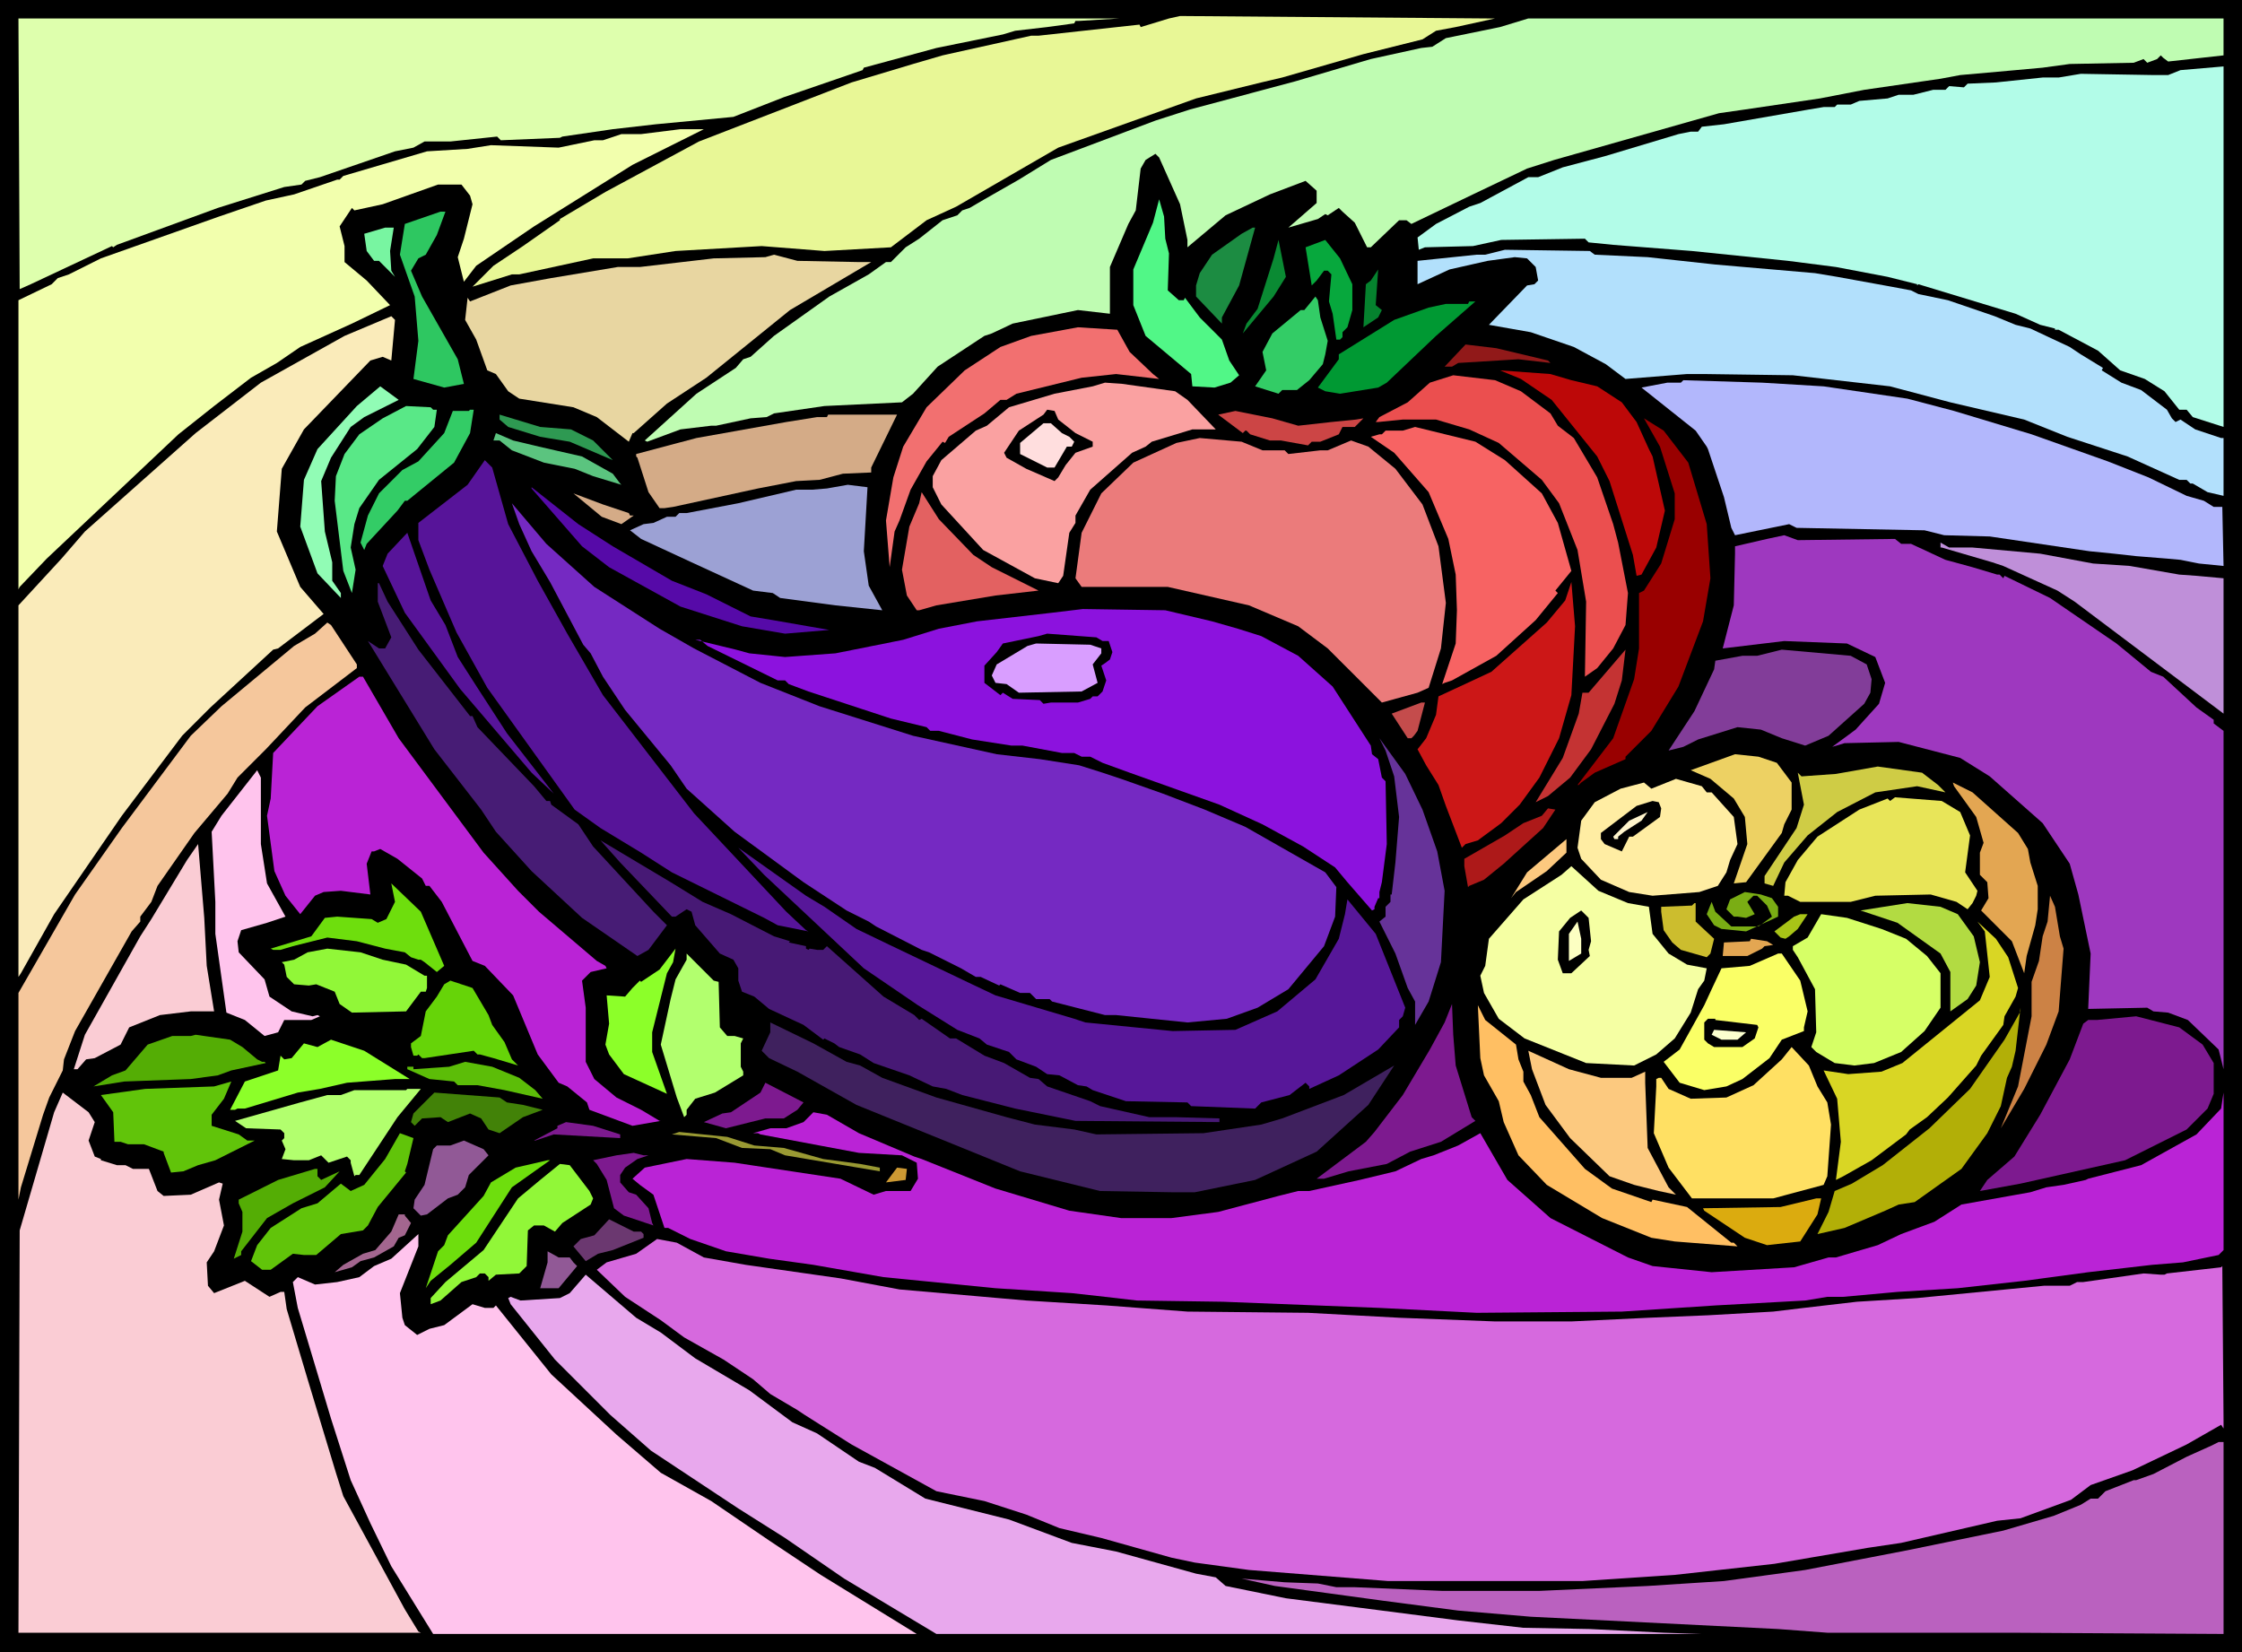 <svg xmlns="http://www.w3.org/2000/svg" fill-rule="evenodd" height="4.472in" preserveAspectRatio="none" stroke-linecap="round" viewBox="0 0 1822 1343" width="6.068in"><style>.brush1{fill:#000}.pen1{stroke:none}.brush16{fill:#3c6}.brush29{fill:#d4ab87}.brush35{fill:#571499}.brush49{fill:#ba23d6}.brush54{fill:#ffc4ed}.brush56{fill:#e3a652}.brush60{fill:#fcc97f}.brush62{fill:#faccd4}.brush65{fill:#6ede0d}.brush74{fill:#91f738}.brush75{fill:#8cff29}.brush76{fill:#b2ff6e}.brush79{fill:#7d1a8f}.brush84{fill:#54ad05}.brush87{fill:#61c40a}.brush90{fill:#915996}</style><path class="pen1 brush1" d="M1822 1343H0V0h1822v1343z"/><path class="pen1" style="fill:#e8f796" d="m1215 15-32 7-16 3-11 7-48 12-66 19-17 4-53 13-112 40-83 48-24 11-29 22-54 3-51-4-70 4-39 6h-28l-60 13h-6l-32 10 17-17 24-16 30-21v-1l37-22 76-41 124-48 50-15 24-7 72-16h6l82-9 1 2 23-7 9-2 251 2h5z"/><path class="pen1" style="fill:#deffad" d="M877 17h-3l-1 2-22 3-26 3-10 3-54 11-59 16-1 2-64 22-41 16-63 6-35 4-41 6-2 1-48 2-3-3-38 4h-21l-9 5-15 3-61 21-12 3-3 3-14 2-54 17-82 30-3 2-1-1-66 31-9 4-1-220h895l-33 2z"/><path class="pen1" style="fill:#bffcb2" d="m1807 45-45 5-4-3-2-2-3 3-8 3-3-3-8 3-52 1-22 3-22 2-45 4-16 3-62 9-36 7-61 9-21 3-134 38-22 7-44 21-50 24-4-3h-6l-23 22h-3l-10-20-10-9-3-3-9 6-2-1-6 4-24 7 23-20v-10l-9-8-29 11-36 17-31 26v-6l-6-29-17-38-3-3-8 5-4 7-4 34-6 11-15 35v38l-26-3-53 11-17 8-6 2-38 25-20 22-9 7-63 3-41 6-6 3-13 1-28 6h-4l-25 3-27 10-2-1 42-38 32-21 6-7 6-2 19-17 45-32 32-18 14-10h4l12-12 11-7 19-15 12-4 4-4 6-2 12-7 28-16 26-16 85-32 28-9 86-23 61-18 41-9 9-1 11-7 44-9 23-7h565v30z"/><path class="pen1" style="fill:#b2fce8" d="m1782 339-5-6h-6l-12-15-16-10-20-7-18-16-32-17h-3v-1l-12-3-20-9-79-24-1 1v-1l-24-6-42-8-39-5-78-8-64-5-20-2-3-3-68 1-23 5-39 1-5 2-1-10 15-11 27-14 9-3 39-21h8l20-8 34-9 60-18 10-2h6l3-4 18-2 69-12 12-2h9l2-2h11l7-3 23-2 9-3h12l16-4h10l3-3 12 1 3-3 23-1 38-4h13l18-3 59 1h12l10-4 35-3v293l-25-8z"/><path class="pen1" style="fill:#f2ffad" d="m514 134-80 50-47 32-10 13-5-20 5-15 7-28-2-7-7-9h-19l-45 16-23 5-2-2-10 15 4 16v13l18 15 19 20-31 15-42 19-19 13-21 12-30 23-29 23L38 454l-22 23-1 2V244l27-13 5-5 9-3 26-13 96-34 38-13 23-5 35-12h2l3-3 68-20 33-2 19-3 55 2 29-6h7l15-5h16l32-4h19l-58 29z"/><path class="pen1" style="fill:#51f787" d="m947 194 3 12-1 30 9 8h4l1-2 12 16 18 18 6 17 8 12-7 6-13 4-18-1-1-10-37-31-10-25v-29l16-38 5-19 4 14 1 18z"/><path class="pen1" style="fill:#2ec761" d="m355 191-9 16-6 3-6 10 9 21 29 51 5 20-16 3-25-7 4-31-3-36-12-34 4-25 29-10h4l-7 19z"/><path class="pen1" style="fill:#78f5a1" d="m317 204 1 16 3 5-13-13h-4l-6-8-2-14 17-5h7l-3 19z"/><path class="pen1" style="fill:#1c8c42" d="m1007 232-14 26v5l-21-22v-9l3-10 10-15 24-17 9-5h2l-13 47z"/><path class="pen1" style="fill:#0a8a33" d="m1035 241-25 30 3-8 9-12 13-41 4-15 6 30-10 16z"/><path class="pen1" style="fill:#07a83d" d="M1099 231v21l-4 14-4 4v4l-2 2h-3l-3-21-3-10 2-22-3-3h-3l-6 8-4 4-5-31 16-6 12 15 10 21z"/><path class="pen1" style="fill:#b2e0fc" d="m1296 207 43 2 55 6 81 7 18 3 44 8 16 3 6 3 24 5 38 13 17 7 12 3 32 15 9 6 18 11-1 2 16 10 16 6 21 16 4 7 3 3 4-2 12 8 21 7h2v47l-13-3-12-7h-2l-3-3h-6l-42-19-49-16-35-14-60-14-49-13-79-9-72-1h-14l-50 4-16-12-26-14-35-12-34-6 31-32 6-1 3-3-2-11-7-7-10-1-22 3-31 7-26 12v-19l48-5h7l16-4 69 1 4 3z"/><path class="pen1" style="fill:#e8d6a1" d="M698 213h10l-66 39-68 55-32 21-27 24h-1l-3 7-26-20-19-8-44-7-9-6-10-14-7-3-9-25-9-16 2-18 2 3 33-13 33-6 54-9h18l60-7 42-1 7-2 19 5 50 1z"/><path class="pen1" style="fill:#05822e" d="m1123 252-3 6-12 8 2-35 4-3 6-9-2 29 5 4z"/><path class="pen1 brush16" d="m1073 258 6 19-2 11-2 8-11 13-10 8h-12l-3 3-19-6 9-13-3-15 8-15 23-19h3l9-11 2 3 2 14z"/><path class="pen1" style="fill:#093" d="m1167 273-40 38-7 4-31 5-12-2-6-3 17-23v-4l45-28 28-10 14-3h18l1-2h5l-32 28z"/><path class="pen1" style="fill:#faebba" d="m318 293-7-3-10 3-54 56-18 32-4 51 19 45 19 22-37 28-4 1-51 47-23 23-49 65-55 80-27 48-2 3V492l35-38 19-22 90-80 53-41 68-38 38-16 3 3-3 33z"/><path class="pen1" style="fill:#f27070" d="m918 286 19 18 5 4-35-4-28 3-53 13-8 5h-5l-13 11-29 19-3 5-2-1-13 16-13 23-9 25-4 9-4 29-3-38 6-35 8-25 19-32 31-30 29-19 25-9 38-7 32 2 10 18z"/><path class="pen1" style="fill:#911919" d="m1258 293 2 2-26-3-49 3-5 3h-6l17-18 25 3 42 10z"/><path class="pen1" style="fill:#bd0808" d="m1277 309 21 5 20 13 12 16 10 22 3 6 10 44-7 30-12 22-4 1-3-17-19-60-10-20-37-46-25-17-17-7 41 3 17 5z"/><path class="pen1" style="fill:#eb4f4f" d="m1236 318 24 18 6 10 13 10 19 32 13 38 4 15 8 41-2 26-10 19-13 16-10 7 1-61-7-42-15-38-14-19-35-30-24-11-27-8h-27l-20 2h-2l3-4 23-12 18-16 19-6 34 4 21 9z"/><path class="pen1" style="fill:#b2b7fc" d="m1482 314 68 10 38 10 63 19 62 22 33 13 31 15 14 4 8 5h7l1 48-20-2-15-3-11-1-25-2-18-2-20-2-81-12-37-1-16-4-104-2-6-3-44 9-3-6-6-25-13-39-1-2-9-13-44-35 21-4h11l2-2 64 2 50 3z"/><path class="pen1" style="fill:#faa1a1" d="m955 318 10 7 23 24h-19l-33 10-5 4-11 5-34 30-12 21v6l-5 8-5 35-4 6-19-4-42-23-34-37-7-14v-9l7-13 28-24 9-4 18-15 37-11 31-6 10-3 14 1 43 6z"/><path class="pen1" style="fill:#91fcb5" d="m296 339-11 8-16 25-8 19 3 41 6 25v15l7 10v4l-19-20-14-38 3-38 11-25 32-35 19-16 15 11-28 14z"/><path class="pen1" style="fill:#59e887" d="M352 333h3l-2 14-14 18-31 25-16 23-4 13-3 19 4 18-3 19-7-18-7-57 1-20 7-18 12-16 19-13 19-10 20 1 2 2z"/><path class="pen1 brush16" d="m382 352-13 24-38 31h-2l-6 8-25 27-2 5-3-6 6-22 9-18 19-19 13-7 21-23 7-18h13l1-1h3l-3 19z"/><path class="pen1 brush1" d="m860 341 14 11 12 6 2 1v4l-14 5-8 10-6 10-3 3-23-10-16-9-2-4 12-18 20-13 3-4 6 1 3 7z"/><path class="pen1" style="fill:#cc4545" d="m1055 346 27-3 20-2 6-1-7 7h-10l-3 6-15 6h-7l-3 3-22-4h-9l-16-5-3-3h-1l-2 2-20-15 14-3 30 6 21 6z"/><path class="pen1" style="fill:#2e9952" d="m464 349 18 9 16 16-35-15-18-3-6-1-26-8-7-6v-4l33 10 25 2z"/><path class="pen1 brush29" d="M708 380v4l-23 1-19 5-19 1-31 6-69 15-7 1h-4l-9-13-9-28-1-1v-2l49-13 73-13 25-4h8l1-2h56l-21 43z"/><path class="pen1" style="fill:#900" d="m1372 376 15 50 3 44-6 35-20 53-22 36-21 21v2l-25 11-11 8-2 2h-1l29-38 17-48 4-25v-45l4-2 14-22 11-36v-21l-12-38-13-23 16 10 20 26z"/><path class="pen1" style="fill:#ffdede" d="m863 352 6 3 4 4-2 4h-4l-10 17h-6l-22-11v-9l19-16h6l9 8z"/><path class="pen1" style="fill:#f76363" d="m1223 374 30 27 13 24 11 39-13 16 2 2-18 22-32 29-36 20-6 2-2 1 11-33 1-27-1-29-6-29-16-38-28-32-19-13 7-2h2l3-3h14l10-3 49 12 24 15z"/><path class="pen1" style="fill:#5bc47f" d="m438 363 35 8 25 14 6 8 1 1-23-7-15-6-25-5-26-10-10-8h-5l2-6 14 6 21 5z"/><path class="pen1" style="fill:#eb7b7b" d="M1026 366h18l3 3 26-3h6l19-8 14 5 22 18 22 29 13 34 6 46-4 37-10 32-9 4-29 8-44-44-24-18-40-17-66-15h-70l-5-7 5-37 16-32 26-25 35-16 19-4 34 3 17 7z"/><path class="pen1 brush35" d="m413 426 24 46 24 43 29 50 74 96 75 80 16 15 2 1-25-5-11-6-75-37-25-16-33-20-21-15-71-99-25-45-22-51-9-24v-14l40-31 14-20 6 6 13 46z"/><path class="pen1" style="fill:#9ca1d4" d="m702 448 4 28 11 20-38-4-45-6-6-4-16-2-50-23-41-19-9-7 11-5 8-1 11-5h7l3-3h6l42-8 47-11h13l12-1 17-3 16 2-3 52z"/><path class="pen1" style="fill:#560aa8" d="m498 444 48 28 28 11 36 18 18 3 46 8-36 3-35-6-50-16-58-32-22-17-41-47v-1l38 30 28 18z"/><path class="pen1" style="fill:#e36161" d="m791 451 15 10 38 19-35 4-48 8-14 4h-2l-8-12-4-21 6-35 8-19 2-9 14 22 28 29z"/><path class="pen1 brush29" d="m511 417 1 2h3l-10 7-16-6-23-19 24 9 21 7z"/><path class="pen1" style="fill:#7529c2" d="m483 477 53 34 28 16 54 28 48 19 76 24 68 15 35 4 32 5 19 6 15 5 34 12 34 13 33 14 65 37 9 12-1 24-9 24-29 35-25 15-25 9-32 3-58-6h-9l-43-11-2-2h-11l-5-5h-8l-16-7-1 1-15-7h-4l-12-7-26-13-6-2-37-19-6-4-18-9-35-23-56-41-39-35-13-19-37-45-18-27-10-19-6-7-27-51-15-25-10-22-6-17 28 33 39 35z"/><path class="pen1 brush35" d="m362 508 10 26 16 25 24 37 38 49-18-17-58-68-45-62-18-38 4-10 16-17 19 55 12 20z"/><path class="pen1" style="fill:#9e38bf" d="m1540 438 5 4h8l28 13 22 6 20 6h2l3 3 1-2 37 18 54 37 28 23 10 4 27 25 14 10v3l8 6v275l-4-16-25-24-16-6-12-1-5-3-48 1 2-45-10-48-7-25-22-33-43-38-24-15-50-13-44 1-10 3 19-14 19-21 5-17-8-21-23-11-51-2-50 6 9-35 1-42v-6l26-6 14-3 11 4 79-1z"/><path class="pen1" style="fill:#bf8fd9" d="m1603 445 55 5 43 8 30 2 40 7 14 1 22 2v110l-121-91-14-9-44-20-9-3-41-12h-1v-4l7 4h19z"/><path class="pen1" style="fill:#cc1717" d="m1277 565-10 35-16 32-16 22-15 15-19 14-10 3-3 3-13-34-6-17-10-16-7-13 7-9 8-19 2-15 43-20 45-40 15-18 5-15 3 36-3 56z"/><path class="pen1" style="fill:#471c75" d="m315 489 25 39 42 54h2l4 9 46 48 10 12h3l1 3 22 16 12 18 49 53 11 11-15 20-9 5-45-31-41-38-29-32-12-18-38-49-54-88 9 6h5l5-9-11-29v-15h1l7 15z"/><path class="pen1" style="fill:#8c12de" d="m985 505 21 6 19 6 30 16 28 25 31 48 1 7 5 4 3 15 3 3 1 51-4 31-2 8v5h-1l-3 7v2l-2 1-20-23-10-12-26-17-33-18-35-16-73-26-22-8-10-5h-7l-6-3h-10l-32-6h-9l-32-5-27-7h-7l-3-3-29-7-67-22-16-6-3-3h-6l-57-28-6-5h-4l33 8 11 3 29 3 41-3 55-11 29-9 31-6 61-7 25-3 67 1 38 9z"/><path class="pen1" style="fill:#f5c79c" d="M290 540v3l-42 32-32 34-23 23-8 13-27 32-30 43-5 13-9 12v4l-7 8-46 81-9 23-1 9-11 22-5 14-18 59-2 10V807l46-80 38-54 56-75 25-24 59-49 17-10 10-9 3 2 21 32z"/><path class="pen1 brush1" d="M896 521h5l3 9-2 6-4 3-3 2 4 12-3 9-4 4h-4l-2 2-10 3h-22l-6 1-3-3-22-1-8-5-2 2-13-10v-14l10-11 5-7 29-6 7-2 40 3 5 3z"/><path class="pen1" style="fill:#d99eff" d="M895 527v4l-7 9 4 15-13 7-51 1-10-7-9-1-3-6 4-9 25-15 7-2 44 1 9 3z"/><path class="pen1" style="fill:#c43333" d="m1312 572-19 37-17 23-18 15-10 5 22-36 13-36 3-17h5l30-35-3 25-6 19z"/><path class="pen1" style="fill:#823d99" d="m1517 540 4 12-1 11-5 9-29 26-19 8-19-6-17-7-19-2-32 10-12 6-12 3 21-32 16-34 1-7 22-4h12l20-5 56 5 13 7z"/><path class="pen1 brush49" d="m324 600 69 93 28 31 17 17 47 40 7 4 1 2-13 3-7 7 3 22v44l7 14 18 15 20 10 15 9h1l-23 4-35-13-2-6-16-13-7-3-17-23-20-48-23-24-10-4-25-48-10-13h-3l-3-6-20-16-14-8-5 2h-2l-4 10 3 25-24-3-14 1-7 3-12 15-12-15-9-20-6-45 3-14 2-37 36-38 34-24h3l29 50z"/><path class="pen1" style="fill:#c44c4c" d="m1152 594-3 4-2 2h-3l-13-20 24-9h3l-6 23z"/><path class="pen1" style="fill:#639" d="m1156 658 12 34 6 32-3 58-10 32-11 19v-19l-6-11-10-28-13-26 5-4v-8l4-4v-6h1l3-26 3-37-4-33-7-21-5-10 21 29 14 29z"/><path class="pen1" style="fill:#edd163" d="m1444 620 12 16v22l-6 12-2 7-29 40-10 1 11-32-2-22-9-15-19-16-16-7 36-13 19 2 15 5z"/><path class="pen1" style="fill:#cfcc45" d="m1575 638 6 6-23-5-34 5-31 16-24 19-19 22-9 19-7-2v-6l26-39 6-19-5-26 3 3 28-2 34-6 36 5 13 10z"/><path class="pen1 brush54" d="m212 686 5 32 15 27-15 5-21 6-3 9 1 9 21 22 4 14 18 12 17 4 4-1 2 1-7 3h-22l-5 10-11 3-16-13-15-6-9-64v-26l-3-57 8-13 29-37 3 6v54z"/><path class="pen1" style="fill:#ffeda3" d="M1387 644h4l18 20 3 22-6 13-3 10-7 11-15 5-38 3-19-3-23-10-16-17-3-9 3-22 11-15 21-11 19-5 6 5 20-8 21 6 4 5z"/><path class="pen1 brush56" d="m1640 677 8 13 2 11 6 19v19l-2 13-7 25-2 14-10-26-25-25 6-10-1-13-6-6v-18l3-8-6-21-18-25-1-3 16 8 37 33z"/><path class="pen1" style="fill:#e8e559" d="m1593 660 8 19-4 30 10 15-1 4-3 6-4 5-9-6-21-6-45 1-20 5h-41l-10-5h-3l1-11 10-18 16-19 34-22 23-9 2 2 4-3 38 3 15 9z"/><path class="pen1 brush1" d="m1350 657-1 7-22 16h-3l-6 12-14-6-3-4v-5l29-22 13-4 5 1 2 5z"/><path class="pen1" style="fill:#ad1919" d="m1254 673-32 29-16 13-12 5-1 1-3-17v-6l33-19 15-10 15-6 5-6 6 1-10 15z"/><path class="pen1" style="fill:#fff5cc" d="m1320 676-5 4v2h-3l-1-2 13-13 15-7-5 7-14 9z"/><path class="pen1 brush60" d="m1257 708-22 15-3 2-4 5 13-21 32-27v11l-16 15z"/><path class="pen1" style="fill:#471975" d="m571 733 23 10 35 18 13 4-1 1 14 3v2l2 1 1-1 6 1h5l3-3 46 41 25 15 4 4 2-1 23 16h5l23 14 16 6 21 12 7 1 7 6 35 12 8 4 40 9h22l35 1v3l-117-1-49-10-43-11-13-5-11-2-19-9-29-10-11-7-17-6-4-3-8-4-1 1-16-12-28-13-12-10-10-4-3-9v-10l-4-7-11-5-20-23-3-11-4-2-9 6h-3l-42-44-16-18 57 34 26 16z"/><path class="pen1 brush62" d="m168 785 6 37h-19l-25 3-25 10-7 14-21 11-7 1-7 8h-3l9-28 45-80 9-14 29-48 9-13 5 60 2 39z"/><path class="pen1" style="fill:#571799" d="m670 737 26 18 27 13 67 32 19 9 64 19 9 3 71 7 51-1 34-15 31-26 19-33 5-20 2-12 23 28 24 60-2 7-3 3v6l-17 18-32 21-24 11v-2l-3-3-13 10-23 6-5 5-52-2-3-3-50-1-27-9-5-3-7-1-15-8-10-1-9-6-16-6-6-6-18-6-6-5-18-7-32-20-44-30-81-76-21-22 55 39 15 9z"/><path class="pen1" style="fill:#f5ffa3" d="m1323 734 17 3 3 22 13 16 15 9 16 3-2 10-5 7-6 19-13 21-15 13-18 9-39-2-50-20-21-16-12-21-3-14 4-8 3-22 28-32 31-20 8-7 22 20 24 10z"/><path class="pen1 brush65" d="m361 785-6 5-10-8-3-2h-2l-6-2-5-4-16-3-23-6-24-3-28 7-10 3h-6l-2-1 33-10 11-15 10-1 28 2 5 3 7-3 7-14-3-15 24 23 19 44z"/><path class="pen1" style="fill:#7aad14" d="m1440 730 5 7v8l-26 12-20-2-6-3-6-9 4-10 3 8 13 12h22l11-8-4-9-8-8h-3l-5 5 6 10-7 3-7-1h-3l-6-6 3-8 12-6 13 2 9 3z"/><path class="pen1" style="fill:#cc8245" d="m1674 761 3 10-4 51-10 27-18 36-19 32 14-34 11-57v-28l6-17 3-20 4-12 2-21 4 9 4 24z"/><path class="pen1" style="fill:#ccbd2e" d="m1378 749 15 14-3 12-3 3-21-6-7-6-7-10-2-15v-4l25-1 2-2h1v15z"/><path class="pen1" style="fill:#b2db42" d="m1591 743 13 18 5 21-3 19-7 11-14 10v-32l-8-15-35-25-30-10 38-6 27 3 14 6z"/><path class="pen1 brush1" d="m1293 765-2 7 1 5-15 14h-7l-4-11 1-23 9-11 9-6 6 6 2 19z"/><path class="pen1" style="fill:#a8c417" d="m1461 755-7 6-3 2-4-1-5-5 16-12 5-2h6l-8 12z"/><path class="pen1" style="fill:#d6ff66" d="m1529 755 20 8 17 14 11 14v28l-13 19-19 17-22 9-16 2-16-2-15-9-4-4 4-12-1-35-14-26-4-6v-3l12-7 11-19 21 3 28 9z"/><path class="pen1" style="fill:#fcffc2" d="m1285 775-10 6v-22l7-10 3 14v12z"/><path class="pen1" style="fill:#d9d624" d="m1632 778 8 25-2 7-9 16-1 7-18 25-4 8-23 26-17 16-14 10-3 4-28 21-23 13-6 3 4-31-3-35-11-23 20 3 27-2 17-7 63-51 8-19-4-37-6-8 15 14 10 15z"/><path class="pen1 brush56" d="m1441 768-7 1-2 2-12 6h-20l1-11 21-1 1-2 13 2 5 3z"/><path class="pen1 brush74" d="m311 780 19 4 15 9h2v10l-1 3h-4l-12 16-44 1-10-7-4-10-15-6-6 1-12-1-6-6-2-10-2-2 10-2 11-6 16-3 27 3 18 6z"/><path class="pen1 brush75" d="m542 791-12 48v16l12 34-35-16-12-16-3-8 3-17-2-23 15 1 6-7 6-6 1 1 15-10 13-17-2 11-5 9z"/><path class="pen1 brush76" d="m584 798 1 37 6 7h6l7 2-2 4v19l2 4v3l-23 14-16 5-7 9v4l-2 2-6-16-13-43 8-37 4-16 9-16v-5l22 22 4 1z"/><path class="pen1" style="fill:#faff66" d="m1463 797 6 25-3 13v3l-18 7-10 15-22 17-13 6-18 3-20-6-13-17 13-10 20-36 6-13 8-17 23-2 23-10h3l15 22z"/><path class="pen1" style="fill:#66d408" d="m397 825 3 8 10 14 6 14 5 5-20-6-11-3h-2l-3-3-40 6h-2l-3-3-1 1h-3l-2-7v-3l8-6 4-20 9-12 6-10 5-3 18 6 13 22z"/><path class="pen1 brush79" d="m1183 866 13 42 3 3-28 17-25 8-19 10-31 6-20 6h-6l40-30 7-8 23-30 22-37 12-22 6-15 1 25 2 25z"/><path class="pen1" style="fill:#ffbf63" d="m1232 849 2 12 4 10v8l6 11 7 18 37 42 22 16 32 11 1-2 28 6 36 29h2l3 3-51-4-19-3-40-16-45-27-23-24-12-27-4-17-12-21-3-14-2-43 6 12 25 20z"/><path class="pen1" style="fill:#b2af07" d="m1635 867-4 9-5 23-11 22-21 29-38 27-13 2-11 5-33 14-22 5 9-18 5-17 14-6 25-15 38-30 33-32 28-40 13-23v-3l-4 35-3 13z"/><path class="pen1 brush79" d="m1790 849 9 15v25l-5 12-17 17-50 25-85 19-33 6 6-9 22-19 21-34 24-45 11-29 4-3h7l32-3 35 9 19 14z"/><path class="pen1 brush1" d="m1394 829 34 4 1 2-3 9-10 7h-23l-5-3-3-3v-14l3-3h6v1z"/><path class="pen1" style="fill:#3f215e" d="m688 863 11 3 18 10 44 16 57 16 23 6 32 4 18 4 87-1 47-7 17-5 50-19 41-24-21 32-42 38-50 23-49 10h-19l-58-1-65-16-133-54-48-27-23-11-6-6 7-15v-8l35 17 27 15z"/><path class="pen1" style="fill:#fcffcf" d="M1412 845h-13l-8-4 2-4 26 2-7 6z"/><path class="pen1 brush84" d="m197 851 12 10 4 2h2l1 1-28 6-11 4-22 3-54 2-25 4 15-9 11-4 18-21 20-7h15l4-1 28 4 10 6z"/><path class="pen1 brush75" d="M333 877h-12l-39 3-22 5-18 3-43 13h-6l-2 1h-4l12-23 27-9 2-12 3 3 6-1 10-12 11 3 11-6 27 9 37 23z"/><path class="pen1" style="fill:#ffe063" d="m1477 883 8 13 3 18-3 42-3 7-41 11h-66l-19-25-12-28 2-38v-6l2-1h2l6 9 18 8 29-1 22-10 23-21 8-10 14 15 7 17z"/><path class="pen1 brush60" d="M1301 876h25l11-5v9l2 53 17 32 6 6-14-3-20-5-20-7-32-31-20-27-11-29-3-15 33 15 26 7z"/><path class="pen1" style="fill:#5cbd08" d="m422 876 13 10 6 7-31-7-22-4h-16l-3-3-20-2-18-8v-2h5v2l29-2 13-4 22 4 22 9z"/><path class="pen1 brush87" d="M172 906v9l22 7 7 5h6l-32 16-14 4-12 5-10 1-6-16v-1l-16-6h-13l-6-2h-5l-1-24-10-14 36-5 56-2 14-4-6 14-10 13z"/><path class="pen1 brush79" d="m648 902-11 7h-15l-32 8-18-5 15-7 7-1 24-16 4-8 31 16-5 6z"/><path class="pen1 brush76" d="m323 908-31 47h-3l-1 1-3-11v-2l-3-3-15 5-6-6-10 4h-12l-10-1 3-8-3-7 2-2v-4l-3-3-28-1-9-6 53-15 22-6h11l11-4h42l1-1h11l-19 23z"/><path class="pen1 brush62" d="m77 912-5 15 5 13 5 2v1l13 4h7l6 3h13l7 18 5 4 22-1 23-10 3 1-3 13 4 21-8 21-6 9 1 19 5 6 25-10 20 13 9-4h3l2 14 17 57 23 76 6 19 50 92 11 18 2 1H15l1-327 28-96 7-16 21 16 5 8z"/><path class="pen1" style="fill:#428208" d="m412 896 13 2 16 4-16 6-19 13-9-3-6-9-9-4-18 7-6-4-15 1-6 6-3-3 2-7 17-17 53 4 6 4z"/><path class="pen1 brush49" d="m1803 1020-29 6-25 2-52 6-52 7-54 6-49 3-44 4h-13l-18 3-73 4-76 5-118 1-79-4-127-5-70-1-26-3-27-3-62-4-91-9-57-10-36-5-35-6-29-10-18-9h-3l-9-27-11-8-6-5 10-9 34-7 39 3 86 13 27 13 10-3h20l6-10-1-13-12-6-35-2-32-6-48-9-2-1h-4l14-4h13l14-5 8-8 11 2 26 15 45 19 6 2 60 24 60 18 42 6h41l38-5 49-13 16-4h9l41-9 29-7 21-10 10-3 20-8 18-10 22 38 35 31 63 32 20 7 48 5 67-4 28-8h6l34-10 19-9 27-10 22-14 28-5 28-5 13-4 14-2 18-4 2-1 43-11 45-25 20-21 2-13v128l-4 4z"/><path class="pen1 brush79" d="M504 922v3l-54-3-15 5h-1l19-10v-2l7-3 22 3 22 7z"/><path class="pen1" style="fill:#993" d="m613 931 24 2 32 9 30 4 16 3v3l-77-13-12-5-23-1-21-8-36-3 6-2 39 4 22 7z"/><path class="pen1 brush87" d="m331 946-2 6 1 1-23 28-8 15-4 4-18 3-20 17h-10l-9-1-18 13h-7l-9-7 5-13 11-14 25-16 13-4 19-16 8 6 11-5 17-21 12-21 11 4-5 21z"/><path class="pen1 brush90" d="m397 939-16 16-3 10-6 6-8 3-17 13-5 1-6-6 1-7 8-12 7-29 3-3h11l11-4 16 7 4 5z"/><path class="pen1 brush79" d="m527 939-9 3-10 7-4 6v6l7 8 6 2 10 11 3 12 1 2-24-8-8-6-6-23-8-13-3-3 19-4 14-2 8 2h4z"/><path class="pen1 brush65" d="m416 965-29 45-21 18-16 13-4 6 10-30 5-5 3-8 29-32 6-11 20-12 26-6h2l-31 22z"/><path class="pen1 brush74" d="m479 968 3 6-2 5-23 15-6 7-9-5h-8l-5 4-1 29-6 6-19 1-6 5v-3l-3-3h-4l-3 3-12 4-17 15-8 3v-5l12-13 31-26 28-42 18-15 16-13 8 1 16 21z"/><path class="pen1" style="fill:#c93" d="m736 959-16 2 9-12 8 1-1 9z"/><path class="pen1 brush84" d="m258 956 3 3 15-7-12 13-26 13-21 12-21 27v3l-6 3 7-22v-16l-3-7v-3l32-16 30-9h2v6z"/><path class="pen1" style="fill:#dbab0f" d="m1477 987-14 22-27 3-18-6-33-22-1-2 63-1 29-7h4l-3 13z"/><path class="pen1" style="fill:#a3668f" d="m329 988 5 6-5 10-5 2-4 7-16 9-11 3-7 5-14 4 7-6 16-9 10-3 13-15 6-14h5v1z"/><path class="pen1" style="fill:#6b3870" d="m521 1001 2 2v3l-25 10-12 3-10 6-10-12 6-6 11-3 12-13 20 10h6z"/><path class="pen1 brush54" d="m325 1051 2 20 2 6 10 8 10-5 12-3 23-17 10 3h7l2-2 45 56 53 49 36 31 41 23 47 32 42 28 78 48H352l-34-55-17-35-16-35-16-50-27-90-4-21 4-4 14 6 18-2 18-4 12-9 14-6 22-20v10l-15 38z"/><path class="pen1" style="fill:#d669de" d="m572 1022 34 6 77 11 48 9 103 9 65 4 66 5 98 1 74 4 78 3h62l63-3 48-2 53-3 25-3 43-5 49-3 103-10h21l6-3h5l49-7 14 1h3l2-1 44-5 1-1 1 126v6l-2-3-28 16-44 21-34 12-16 12-41 15-19 2-78 18-27 4-76 13-81 9-75 5h-158l-113-9-44-6-19-4-57-16-34-8-27-11-34-11-39-8-69-38-38-24-6-4-22-13-14-12-24-16-32-18-19-14-29-19-23-22 8-6 24-7 17-12 16 3 22 12z"/><path class="pen1 brush90" d="m463 1022 3 4 3 3-15 18h-15l6-21v-9l9 5h9z"/><path class="pen1" style="fill:#e8a8ed" d="m537 1083 28 21 44 26 35 26 20 9 34 23 13 5 41 25 68 17 51 19 36 7 65 18 16 3 8 7 49 10 78 10 62 8 53 6 54 1 60 3 31 1H761l-75-45-48-33-38-24-71-47-33-29-45-45-36-45-2-5 2-1 8 3 32-2 8-4 13-15 41 35 20 12z"/><path class="pen1" style="fill:#ba61bf" d="m1807 1328-173-1h-149l-40-3-201-10-59-5-61-8-88-12-27-6 35 3 27 1 15 3h15l71 3h79l88-4 62-4 66-9 83-16 78-16 41-12 22-9 8-5h6l6-6 23-9h2l14-5 27-14 20-9 6-3h4v156z"/></svg>
